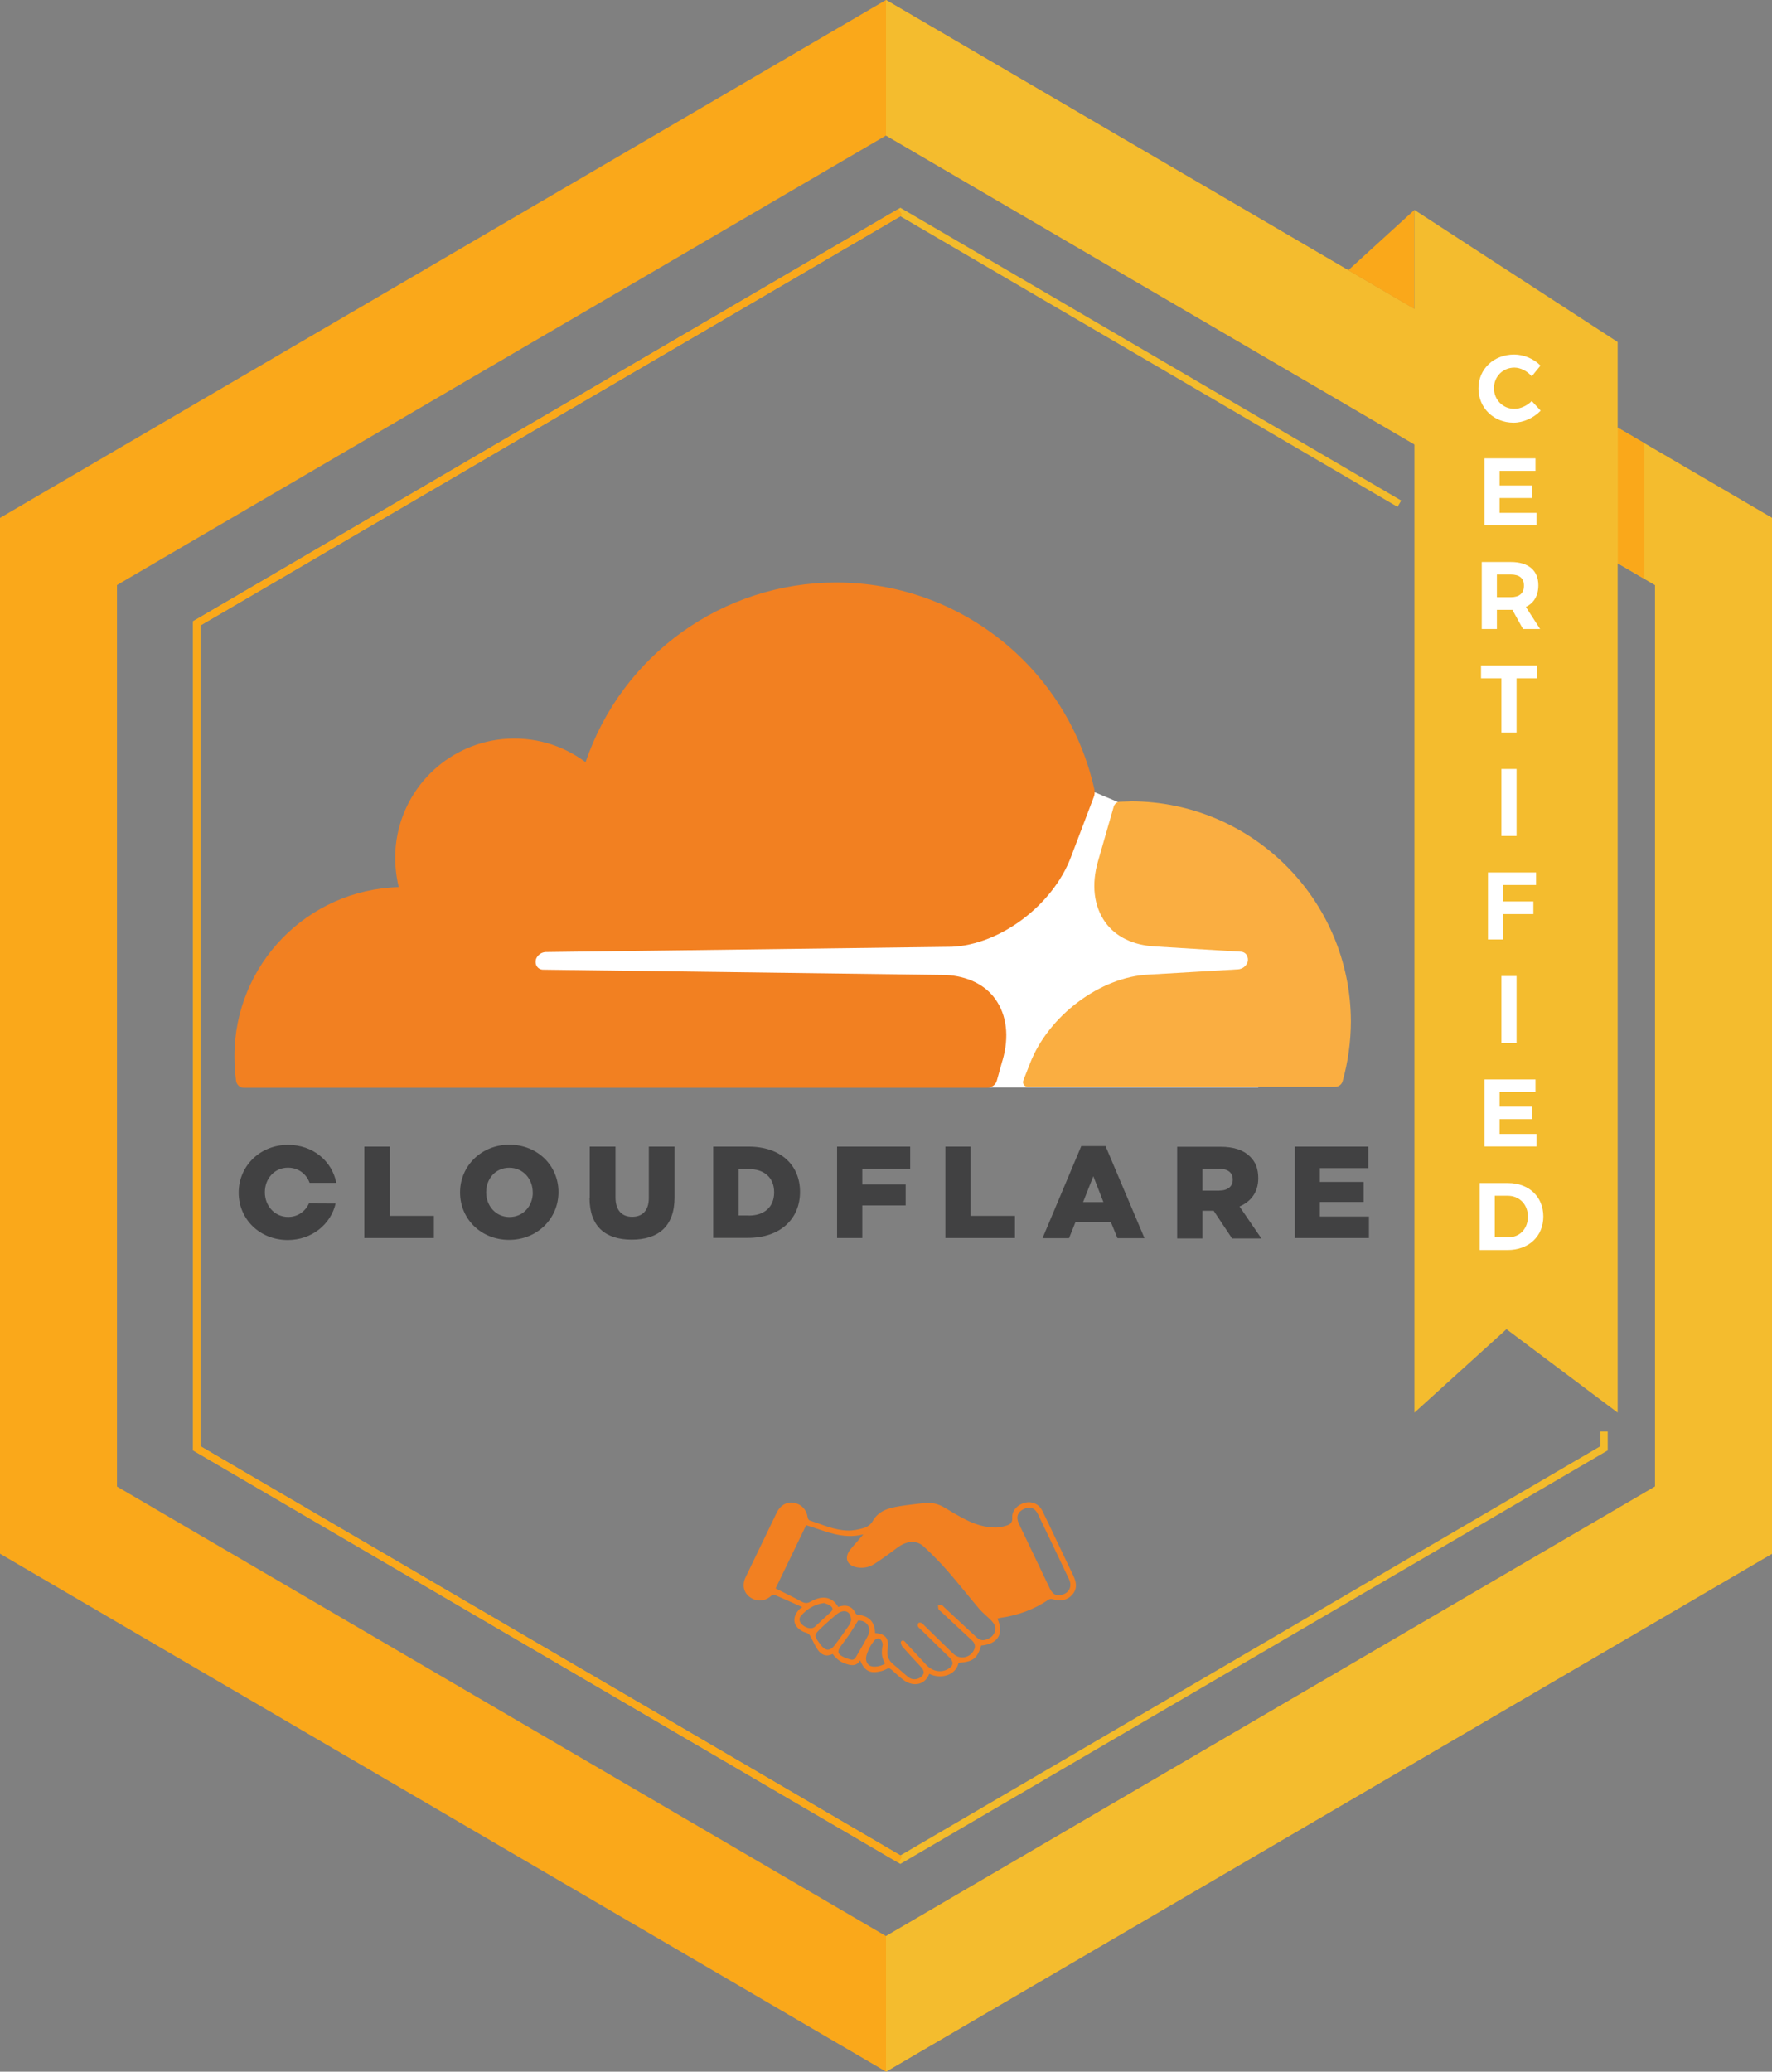 <?xml version="1.0" encoding="UTF-8"?>
<svg xmlns="http://www.w3.org/2000/svg" id="Layer_2" data-name="Layer 2" viewBox="0 0 242.38 283.25">
  <rect x="0" y="0" width="242.38" height="283.25" fill="#808080" stroke="none"/>
  <defs>
    <style>
      .cls-1 {
        stroke: #f3bb2b;
      }

      .cls-1, .cls-2 {
        fill: none;
        stroke-miterlimit: 10;
      }

      .cls-2 {
        stroke: #faa81a;
      }

      .cls-3 {
        fill: #fff;
      }

      .cls-3, .cls-4, .cls-5, .cls-6, .cls-7, .cls-8 {
        stroke-width: 0px;
      }

      .cls-4 {
        fill: #414142;
      }

      .cls-5 {
        fill: #faae41;
      }

      .cls-6 {
        fill: #f28021;
      }

      .cls-7 {
        fill: #faa81a;
      }

      .cls-8 {
        fill: #f4bc2e;
      }
    </style>
  </defs>
  <g id="Layer_1-2" data-name="Layer 1">
    <path class="cls-7" d="m121.19,0L0,70.81v141.62l121.19,70.81,121.19-70.81V70.81L121.19,0Zm105.19,203.25l-105.19,61.46-105.19-61.46v-123.26L121.19,18.53l105.19,61.46v123.26Z"></path>
    <path class="cls-8" d="m121.19,283.25l121.19-70.81V70.81L121.19,0v18.53s105.19,61.46,105.19,61.46v123.26l-105.19,61.46v18.53Z"></path>
    <polyline class="cls-1" points="191.41 68.87 123.16 28.99 26.91 85.23 26.91 198.02 123.16 254.26 219.41 198.02 219.41 195.72"></polyline>
    <polyline class="cls-2" points="123.16 254.26 26.91 198.02 26.91 85.23 123.16 28.99"></polyline>
    <polygon class="cls-7" points="193.47 28.7 184.42 36.95 193.47 42.24 193.47 28.7"></polygon>
    <polygon class="cls-7" points="221.27 58.46 221.27 76.99 224.89 79.11 224.89 60.57 221.27 58.46"></polygon>
    <path class="cls-6" d="m117.66,227.01c-.43.72-1.01.75-1.68.56-.9-.25-1.45-.6-2.09-1.43-1,.49-1.69.02-2.2-.82-.32-.53-.57-1.11-.87-1.66-.08-.14-.21-.26-.34-.34-.17-.1-.37-.12-.55-.2-1.45-.67-1.69-1.93-.6-3.08.07-.07.15-.12.4-.31-1.36-.61-2.58-1.16-3.82-1.69-.11-.05-.32.06-.44.16-.88.78-1.98.84-2.92.15-.84-.62-1.07-1.65-.57-2.69,1.42-2.96,2.85-5.92,4.28-8.88.47-.97,1.37-1.48,2.28-1.32,1.08.19,1.78.94,1.94,2.02.02.14.13.36.24.39,1.72.56,3.39,1.35,5.23,1.39.75.02,1.53-.14,2.25-.36.43-.14.92-.48,1.13-.86.83-1.52,2.26-1.86,3.76-2.11,1.09-.18,2.19-.28,3.28-.42,1.02-.13,1.95.09,2.83.62.94.57,1.89,1.14,2.87,1.63,1.29.66,2.66,1.09,4.13,1.09.46,0,.94-.11,1.39-.24.56-.15.93-.4.87-1.14-.07-.94.76-1.78,1.77-2.02.95-.22,1.88.19,2.33,1.09.62,1.23,1.2,2.48,1.79,3.73.83,1.74,1.66,3.48,2.49,5.22.5,1.06.44,1.88-.2,2.58-.66.73-1.64.93-2.66.58-.16-.05-.4-.04-.53.05-2.01,1.36-4.23,2.17-6.62,2.5-.13.02-.26.07-.4.11.94,2.05.07,3.48-2.23,3.68-.54,1.79-1.09,2.21-3.08,2.36-.39,1.76-2.46,2.26-4.01,1.51-.38.92-1.07,1.46-2.07,1.41-.44-.03-.92-.21-1.29-.46-.63-.43-1.19-.97-1.76-1.48-.25-.22-.43-.29-.76-.11-.37.2-.81.31-1.23.37-1.14.18-1.84-.29-2.35-1.59Zm2.03-3.73c1.08.08,1.6.42,1.75,1.21.06.3.03.63-.02.94-.16.88.09,1.59.79,2.14.4.32.78.66,1.17,1,.33.28.65.58,1,.83.53.36,1.37.21,1.77-.29.33-.4.26-.73-.3-1.33-.8-.87-1.62-1.73-2.4-2.62-.16-.18-.29-.61-.2-.73.29-.34.51.02.7.22.93,1,1.84,2.01,2.77,3,.83.88,2,1.09,2.95.55.74-.42.82-.98.22-1.56-1.33-1.3-2.66-2.59-3.98-3.89-.13-.12-.3-.24-.35-.39-.05-.13-.01-.35.07-.46.05-.07.29-.06.41,0,.15.07.27.22.4.35,1.31,1.28,2.62,2.57,3.94,3.84.83.81,2.13.65,2.75-.32.34-.55.29-1.04-.18-1.48-1.43-1.33-2.86-2.66-4.29-3.99-.1-.09-.25-.17-.29-.29-.06-.18-.05-.38-.06-.57.18,0,.36-.01.53.04.12.04.21.17.31.27,1.46,1.36,2.93,2.71,4.38,4.07.35.33.73.52,1.23.39.65-.18,1.15-.53,1.34-1.2.17-.61-.15-1.07-.55-1.48-.52-.53-1.13-1-1.61-1.56-1.47-1.73-2.87-3.52-4.36-5.22-1.01-1.15-2.09-2.25-3.22-3.29-.94-.86-2.06-.79-3.13-.18-.41.23-.77.55-1.15.82-.85.6-1.68,1.24-2.56,1.78-.66.41-1.43.55-2.22.43-1.42-.21-1.88-1.28-1.03-2.4.3-.39.64-.75.96-1.12.25-.3.51-.59.86-1-2.88.74-5.3-.51-7.82-1.26-1.41,2.92-2.81,5.82-4.18,8.65,1.23.62,2.41,1.17,3.54,1.79.46.25.78.28,1.27,0,1.81-1.02,3.06-.47,3.75.73,1.05-.36,1.89-.16,2.41.92.05.1.24.17.37.18,1.45.14,2.23.97,2.27,2.47Zm24.98-5.17c1.42,0,2.09-1.06,1.56-2.18-1.41-2.97-2.82-5.93-4.25-8.89-.42-.88-1.1-1.12-1.94-.72-.84.4-1.08,1.08-.7,1.95.08.18.17.36.25.53,1.33,2.78,2.67,5.57,3.99,8.35.27.56.64.94,1.07.95Zm-28.25,3.47c0-1.07-.64-1.52-1.46-1.18-.23.1-.45.25-.64.41-.61.52-1.22,1.05-1.81,1.6-1.24,1.17-1.24,1.18-.21,2.53.61.8,1.22.84,1.84.04.71-.92,1.37-1.87,2.03-2.82.15-.21.2-.49.24-.59Zm.96-.02c-.43.68-.8,1.3-1.2,1.9-.34.51-.72.99-1.08,1.48-.66.9-.57,1.23.46,1.7.23.11.48.16.72.24.36.12.6.01.79-.31.55-.98,1.15-1.93,1.65-2.93.56-1.11-.21-2.14-1.34-2.07Zm-4.67-2.39c-1.34.18-2.31.83-3.12,1.71-.38.42-.26.92.18,1.29.6.51,1.33.59,1.71.23.69-.65,1.38-1.29,2.08-1.92.41-.37.43-.65-.03-.97-.26-.18-.6-.25-.82-.34Zm8.36,8.23c-.54-.74-.5-1.61-.34-2.5.02-.09-.02-.2-.04-.29-.15-.61-.68-.79-1.08-.32-.34.4-.63.86-.83,1.34-.26.62-.56,1.32-.02,1.94.38.44,1.4.38,2.22-.05.02,0,.02-.03.1-.12Z"></path>
    <g>
      <path class="cls-4" d="m53.31,166.24h6.04v3.03h-9.52v-12.5h3.48v9.47Zm9.62-3.18v-.04c0-3.59,2.9-6.51,6.75-6.51s6.71,2.87,6.71,6.46v.04c0,3.59-2.9,6.51-6.75,6.51s-6.71-2.87-6.71-6.46m9.94,0v-.04c0-1.8-1.29-3.36-3.21-3.36s-3.16,1.54-3.16,3.34v.04c0,1.8,1.29,3.36,3.19,3.36s3.19-1.54,3.19-3.34m7.79.73v-7.02h3.52v6.95c0,1.8.91,2.65,2.28,2.65s2.28-.83,2.28-2.56v-7.04h3.52v6.93c0,4.03-2.28,5.79-5.86,5.79s-5.77-1.78-5.77-5.7m16.92-7.02h4.81c4.46,0,7.06,2.56,7.06,6.17v.04c0,3.61-2.63,6.27-7.13,6.27h-4.74v-12.5.02Zm4.88,9.43c2.07,0,3.45-1.14,3.45-3.16v-.04c0-2.01-1.38-3.16-3.45-3.16h-1.4v6.35h1.4v.02Zm12.06-9.43h10v3.03h-6.55v2.14h5.93v2.87h-5.93v4.46h-3.45v-12.5Zm18.27,9.47h6.06v3.03h-9.52v-12.5h3.45v9.47Zm15.11-9.54h3.34l5.33,12.59h-3.7l-.91-2.23h-4.82l-.89,2.23h-3.63l5.3-12.59h-.01Zm3.05,7.66l-1.38-3.54-1.4,3.54h2.79Zm10.09-7.57h5.9c1.92,0,3.23.49,4.08,1.36.74.71,1.11,1.67,1.11,2.92v.04c0,1.92-1.03,3.19-2.56,3.85l2.99,4.37h-4.01l-2.52-3.79h-1.53v3.79h-3.46v-12.54Zm5.75,5.99c1.18,0,1.85-.58,1.85-1.47v-.04c0-.98-.71-1.47-1.87-1.47h-2.27v2.99h2.3Zm13.77,3.55h6.71v2.94h-10.14v-12.5h10.05v2.94h-6.62v1.89h5.99v2.74h-5.99v1.98Zm-138.27-1.81c-.49,1.09-1.52,1.87-2.85,1.87-1.89,0-3.19-1.57-3.19-3.36v-.04c0-1.8,1.27-3.34,3.16-3.34,1.42,0,2.52.85,2.96,2.07h3.65c-.58-2.99-3.21-5.19-6.6-5.19-3.85,0-6.75,2.92-6.75,6.51v.04c0,3.59,2.86,6.46,6.71,6.46,3.3,0,5.88-2.14,6.55-4.99l-3.65-.02h0Z"></path>
      <g>
        <path class="cls-3" d="m149.6,108.26l-78.55.54v39.88h101.06v-28l-19.17-11.01-3.34-1.41Z"></path>
        <path class="cls-6" d="m137.13,144.98c.94-3.22.58-6.18-.98-8.37-1.43-2.01-3.85-3.15-6.76-3.31l-55.1-.72c-.36,0-.67-.18-.85-.45s-.22-.63-.13-.98c.2-.55.71-.94,1.3-.98l55.59-.72c6.58-.29,13.74-5.64,16.25-12.17l3.15-8.28c.14-.34.17-.71.09-1.07-3.58-16.2-18.04-28.29-35.31-28.29-15.51,0-29.3,9.88-34.28,24.57-3.13-2.33-7.12-3.58-11.41-3.15-7.68.79-13.75,6.87-14.55,14.55-.19,1.9-.05,3.82.4,5.68-12.52.35-22.48,10.61-22.47,23.14,0,1.12.08,2.24.22,3.36.09.54.54.94,1.07.94h101.69c.58,0,1.14-.4,1.3-.98l.76-2.73.03-.03Z"></path>
        <path class="cls-5" d="m154.68,109.57l-1.52.05c-.36,0-.67.27-.81.63l-2.15,7.47c-.94,3.22-.58,6.18.98,8.37,1.43,2.01,3.85,3.15,6.76,3.31l11.73.72c.36,0,.67.18.85.45.18.3.23.65.13.98-.2.55-.71.94-1.3.98l-12.22.72c-6.62.29-13.74,5.64-16.25,12.17l-.9,2.28c-.18.45.13.9.63.9h41.98c.49,0,.94-.29,1.07-.81.74-2.65,1.11-5.39,1.12-8.15-.05-16.61-13.51-30.06-30.12-30.08"></path>
      </g>
    </g>
    <polygon class="cls-8" points="193.47 28.7 193.47 193.14 206.06 181.73 221.27 193.14 221.27 46.76 193.47 28.7"></polygon>
    <g>
      <path class="cls-3" d="m210.72,49.98l-1.2,1.47c-.63-.72-1.53-1.19-2.38-1.19-1.57,0-2.79,1.22-2.79,2.81s1.22,2.83,2.79,2.83c.83,0,1.73-.42,2.38-1.07l1.22,1.32c-.97,1-2.37,1.64-3.71,1.64-2.74,0-4.8-2.03-4.8-4.69s2.11-4.63,4.88-4.63c1.32,0,2.71.59,3.61,1.52Z"></path>
      <path class="cls-3" d="m205.12,64.39v1.99h4.43v1.71h-4.43v2.03h5.05v1.71h-7.12v-9.16h6.98v1.71h-4.91Z"></path>
      <path class="cls-3" d="m206.86,83.38h-2.11v2.62h-2.07v-9.16h3.98c2.4,0,3.76,1.15,3.76,3.18,0,1.41-.6,2.43-1.71,2.96l1.95,3.02h-2.34l-1.45-2.62Zm-.2-1.73c1.14,0,1.79-.52,1.79-1.57s-.65-1.53-1.79-1.53h-1.91v3.1h1.91Z"></path>
      <path class="cls-3" d="m207.44,92.74v7.41h-2.07v-7.41h-2.79v-1.75h7.66v1.75h-2.8Z"></path>
      <path class="cls-3" d="m205.37,114.3v-9.16h2.07v9.16h-2.07Z"></path>
      <path class="cls-3" d="m205.6,121v2.25h4.14v1.73h-4.14v3.47h-2.07v-9.16h6.58v1.71h-4.52Z"></path>
      <path class="cls-3" d="m205.37,142.61v-9.16h2.07v9.16h-2.07Z"></path>
      <path class="cls-3" d="m205.12,149.31v1.99h4.43v1.71h-4.43v2.03h5.05v1.71h-7.12v-9.16h6.98v1.71h-4.91Z"></path>
      <path class="cls-3" d="m206.28,161.75c2.84,0,4.82,1.87,4.82,4.58s-2,4.58-4.9,4.58h-3.81v-9.16h3.89Zm-1.82,7.42h1.87c1.53,0,2.66-1.15,2.66-2.83s-1.18-2.85-2.75-2.85h-1.78v5.68Z"></path>
    </g>
  </g>
</svg>
